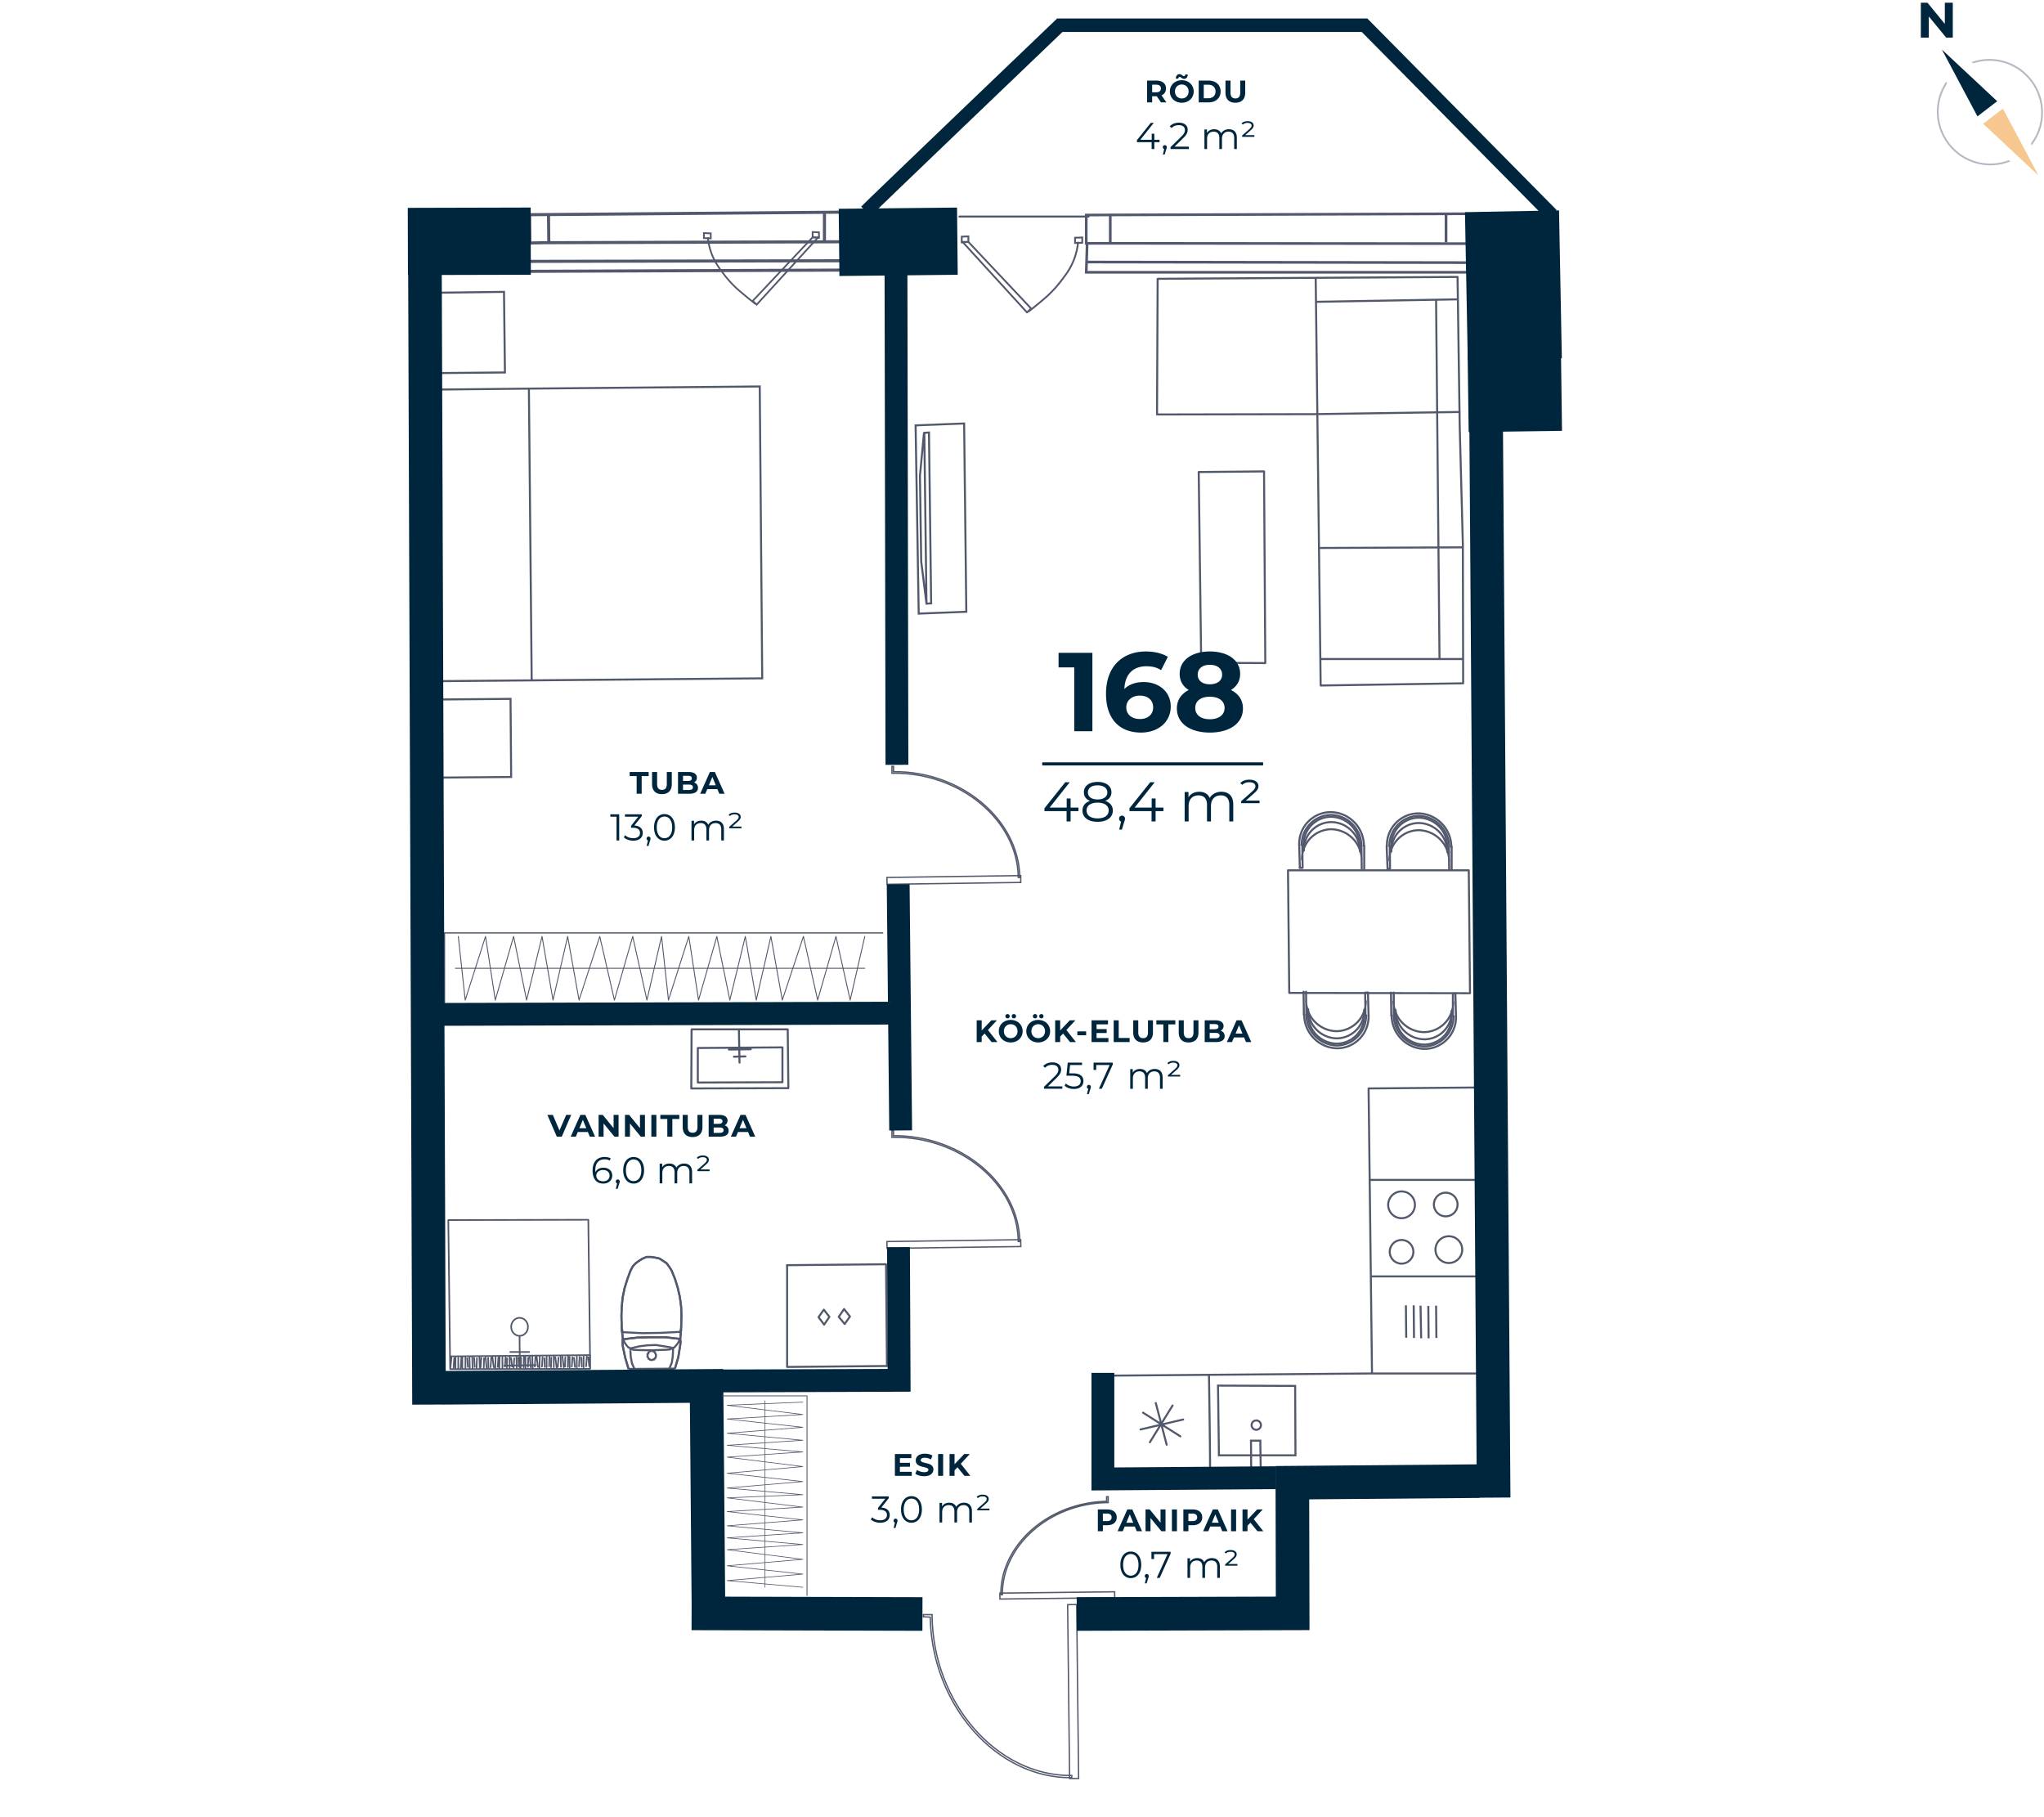 <svg xmlns="http://www.w3.org/2000/svg" width="657" height="584" fill="none" viewBox="0 0 657 584">
  <g clip-path="url(#clip0)">
    <path stroke="#53596C" stroke-miterlimit="10" stroke-width=".85" d="M349.15 69.1l120.49-.4h1.96v9.6l-117.15-.1h-5.3v-9.1z"/>
    <path stroke="#53596C" stroke-miterlimit="10" stroke-width=".86" d="M356.87 78.4v-9.5M464.8 77.9v-9.2M471.8 84.4l-122.27-.19"/>
    <path stroke="#53596C" stroke-miterlimit="10" stroke-width=".85" d="M349.44 78.2l-.29 9.3H471.8l-.19-9.2"/>
    <path stroke="#53596C" stroke-miterlimit="10" stroke-width=".99" d="M170.2 69l98.6-.8h1.6l.1 9.5-95.9.3-4.3.1-.1-9.1zM176.4 78.1l-.1-9.4M265 77.3v-9M270.6 83.8L170 84M270.5 77.7l.1 9.1-100.6.4"/>
    <path stroke="#53596C" stroke-miterlimit="10" stroke-width=".43" d="M346.068 515.668l-2.9.032.634 55.897 2.9-.033-.634-55.896z"/>
    <path stroke="#53596C" stroke-miterlimit="10" stroke-width=".43" d="M296.8 519.6v-.7h2.8v.4c.3 28.1 20.9 51.6 44.9 51.3v.7c-24.2.3-45-23.3-45.5-51.6l-2.2-.1zM358.281 511.569l-36.897.425.022 1.9 36.897-.425-.022-1.9z"/>
    <path stroke="#53596C" stroke-miterlimit="10" stroke-width=".43" d="M355.7 481h.5v1.9h-.2c-18.5.2-34 13.8-33.8 29.6h-.5c-.2-16 15.4-29.7 34-30V481zM328.086 398.408l-42.996.593.03 2.2 42.996-.593-.03-2.2z"/>
    <path stroke="#53596C" stroke-miterlimit="10" stroke-width=".43" d="M287.2 363.3h-.5v2.2h.3c21.6-.3 40.1 15.1 40.3 33.5h.5c-.3-18.6-18.8-34.2-40.6-34v-1.7zM328.083 281.4l-42.996.592.03 2.2 42.996-.593-.03-2.199z"/>
    <path stroke="#53596C" stroke-miterlimit="10" stroke-width=".43" d="M287.2 246.3h-.5v2.2h.3c21.6-.3 40.1 15.1 40.3 33.5h.5c-.3-18.6-18.8-34.2-40.6-34v-1.7z"/>
    <path stroke="#53596C" stroke-miterlimit="10" stroke-width=".65" d="M140.3 125.2l28.7-.3 75.2-.7.8 93.8-103.1.9M170.9 218.5l-.9-93.6M141.4 249.9l22.9-.2-.2-25.1-22.9.2M140.2 119.9l22.1-.2-.3-25.9-23.3.3"/>
    <path stroke="#53596C" stroke-linecap="round" stroke-linejoin="round" stroke-width=".65" d="M386.1 213l20.6.1M385.3 151.7l.8 61.3M406.3 151.5l-21 .2M406.7 213.1l-.4-61.6M469.2 137.4l1 37.3M470.3 219.6l-.1-44.9M468.5 89l.7 48.4M461.6 96.7l1.1 115.1M470.2 211.8h-45.6M424.7 220.3l45.6-.7M422.9 89.3l1.6 131M470.2 175.9l-46.2.2M468.6 96.2L423 97M469.2 132.4l-46.9.7M372.1 89.6l96.4-.6M372.1 89.6l-.2 43.6 50.4-.1"/>
    <path stroke="#53596C" stroke-miterlimit="10" stroke-width=".65" d="M297.8 194l-1.7-13.6-.4-27.5 1.3-13.8m.8 54.9l-.7-54.9 1.5-.1.7 54.9-1.5.1z"/>
    <path stroke="#53596C" stroke-miterlimit="10" stroke-width=".65" d="M294.3 136.7l15.6-.6.7 60.5-15.3.6-1-60.5z"/>
    <path stroke="#53596C" stroke-linecap="round" stroke-linejoin="round" stroke-width=".65" d="M414 279.7l.4 39.4 58.1.1-.4-39.5H414zM419.1 273.3a8.9 8.9 0 018.6-9.1h.3a9.3 9.3 0 019.1 9.3"/>
    <path stroke="#53596C" stroke-linecap="round" stroke-linejoin="round" stroke-width=".65" d="M419 271.6a8.897 8.897 0 018.6-9.1h.3a9.298 9.298 0 019.1 9.3"/>
    <path stroke="#53596C" stroke-linecap="round" stroke-linejoin="round" stroke-width=".65" d="M417.6 271.5a10.176 10.176 0 015.981-9.601 10.182 10.182 0 013.869-.899h.45a10.83 10.83 0 0110.5 10.8"/>
    <path stroke="#53596C" stroke-linecap="round" stroke-linejoin="round" stroke-width=".65" d="M418.4 271.6a9.54 9.54 0 019.2-9.7h.3a10.005 10.005 0 019.7 9.9M417.6 271.5l.2 7.4M438.5 271.8v7.4"/>
    <path stroke="#53596C" stroke-linecap="round" stroke-linejoin="round" stroke-width=".65" d="M418.5 276.2a9.545 9.545 0 019.2-9.7h.3a9.999 9.999 0 019.7 9.9M437.2 271.9v1.8M437.2 273.7l.4-.2M437.6 271.8l.1 7.4M419.1 273.3l-.5.2M419 271.6l.1 1.7M418.6 271.7l.1 7.2M418.7 278.9h-.9M447.2 273.6a8.9 8.9 0 018.6-9.1h.3a9.297 9.297 0 019.1 9.3"/>
    <path stroke="#53596C" stroke-linecap="round" stroke-linejoin="round" stroke-width=".65" d="M447.2 271.9a8.9 8.9 0 018.6-9.1h.3a9.297 9.297 0 019.1 9.3"/>
    <path stroke="#53596C" stroke-linecap="round" stroke-linejoin="round" stroke-width=".65" d="M445.8 271.9a10.168 10.168 0 012.75-7.29 10.191 10.191 0 017.1-3.21h.35a10.827 10.827 0 0110.5 10.8"/>
    <path stroke="#53596C" stroke-linecap="round" stroke-linejoin="round" stroke-width=".65" d="M446.6 271.9a9.54 9.54 0 019.2-9.7h.3a10.003 10.003 0 019.7 9.9M445.7 271.9l.3 7.3M466.6 272.1v7.4"/>
    <path stroke="#53596C" stroke-linecap="round" stroke-linejoin="round" stroke-width=".65" d="M446.6 276.5a9.54 9.54 0 019.2-9.7h.3a9.999 9.999 0 019.7 9.9M465.3 272.2v1.8M465.3 274l.5-.2M465.7 272.1l.1 7.4M447.2 273.6l-.4.2M447.2 271.9v1.7M446.7 272l.1 7.2M446.8 279.2h-.8M466.6 324.9a8.782 8.782 0 01-8.43 9.1h-.47a9.301 9.301 0 01-9.1-9.3"/>
    <path stroke="#53596C" stroke-linecap="round" stroke-linejoin="round" stroke-width=".65" d="M466.6 326.6a8.897 8.897 0 01-8.6 9.1h-.3a9.301 9.301 0 01-9.1-9.3"/>
    <path stroke="#53596C" stroke-linecap="round" stroke-linejoin="round" stroke-width=".65" d="M468 326.6a10.176 10.176 0 01-5.981 9.601 10.182 10.182 0 01-3.869.899h-.35a10.827 10.827 0 01-10.5-10.8"/>
    <path stroke="#53596C" stroke-linecap="round" stroke-linejoin="round" stroke-width=".65" d="M467.2 326.6a9.54 9.54 0 01-9.2 9.7h-.3a9.997 9.997 0 01-9.7-9.9M468 326.6l-.2-7.3M447.2 326.4l-.1-7.4"/>
    <path stroke="#53596C" stroke-linecap="round" stroke-linejoin="round" stroke-width=".65" d="M467.1 322a9.54 9.54 0 01-9.2 9.7h-.3a9.996 9.996 0 01-9.7-9.9M448.5 326.3v-1.8M448.5 324.5l-.5.2M448 326.4V319M466.6 324.9l.4-.2M466.6 326.6v-1.7M467 326.5v-7.2M467 319.3h.8M438.5 324.6a8.9 8.9 0 01-8.6 9.1h-.3a9.299 9.299 0 01-9.1-9.3"/>
    <path stroke="#53596C" stroke-linecap="round" stroke-linejoin="round" stroke-width=".65" d="M438.5 326.3a8.9 8.9 0 01-8.6 9.1h-.3a9.297 9.297 0 01-9.1-9.3"/>
    <path stroke="#53596C" stroke-linecap="round" stroke-linejoin="round" stroke-width=".65" d="M439.9 326.4a10.176 10.176 0 01-5.981 9.601 10.182 10.182 0 01-3.869.899h-.35a10.83 10.83 0 01-10.5-10.8"/>
    <path stroke="#53596C" stroke-linecap="round" stroke-linejoin="round" stroke-width=".65" d="M439.1 326.3a9.54 9.54 0 01-9.2 9.7h-.3a9.996 9.996 0 01-9.7-9.9M439.9 326.4l-.2-7.4M419.1 326.1l-.1-7.4"/>
    <path stroke="#53596C" stroke-linecap="round" stroke-linejoin="round" stroke-width=".65" d="M439 321.7a9.54 9.54 0 01-9.2 9.7h-.3a9.994 9.994 0 01-6.843-2.997 9.994 9.994 0 01-2.857-6.903M420.4 326l-.1-1.8M420.3 324.2l-.4.2M419.9 326.1l-.1-7.4M438.5 324.6l.4-.2M438.5 326.3v-1.7M438.9 326.2l-.1-7.2M438.8 319h.9M474.2 349.5l-34.3.3 1.1 91.6-84.5.7M388.9 473.6c.2-.2-.3-31.5-.3-31.5M441.3 441.4h34.3M440.8 410.2h34.6M440.4 379.2h33.8"/>
    <path stroke="#53596C" stroke-miterlimit="10" stroke-width=".65" d="M452 429.9l-.1-10.4M454.5 430l-.1-10.5M456.8 430.1l-.2-10.5M459.2 430.1l-.1-10.4M461.7 430l-.1-10.4M465.7 405.9a4.3 4.3 0 100-8.6 4.3 4.3 0 000 8.6zM450.5 391.5a4.3 4.3 0 100-8.6 4.3 4.3 0 000 8.6zM464.7 390.9a3.8 3.8 0 100-7.6 3.8 3.8 0 000 7.6zM450.5 406.1a3.8 3.8 0 100-7.6 3.8 3.8 0 000 7.6zM391.8 467.7h24.6l-.1-22.3-24.8-.1.3 22.4z"/>
    <path stroke="#53596C" stroke-miterlimit="10" stroke-width=".65" d="M403.8 459.5a1.5 1.5 0 10-.001-3.001 1.5 1.5 0 00.001 3.001zM402.1 463l.1 13.6h3.1l-.2-13.6h-3z"/>
    <path stroke="#53596C" stroke-linecap="round" stroke-linejoin="round" stroke-width=".65" d="M375 464.3l-3.5-13.4M366.6 459.4l13.7-3.2M369.6 463.5l7.3-11.8M367.4 454l12 7.6"/>
    <path stroke="#53596C" stroke-miterlimit="10" stroke-width=".65" d="M218.63 432.35l-.6 3.8-1.09 3.7M202.03 439.95l-1.09-3.7-.81-3.9M200.13 432.35v-1.5M200.13 430.85v-.1h.11v-.2l.2-.2h.3M200.74 430.35l4.29-.5 4.31-.1h4.5l4.29.5M218.13 430.25H218.34l.19.1.1.2v.2h.11M218.74 430.75v.8l-.11.8M203.94 439.95l-.81-1.8-.39-2.1-.11-2"/>
    <path stroke="#53596C" stroke-miterlimit="10" stroke-width=".65" d="M202.63 434.05V433.75l.11-.2.1-.2h.1l.19-.1M203.03 433.25l2.6-.6 2.5-.3 2.71-.1 2.5.4 2.5.4M215.84 433.05l.19.2h.1l.11.2.1.1v.4M216.34 433.95l-.1 2-.3 2-.81 1.9"/>
    <path stroke="#53596C" stroke-miterlimit="10" stroke-width=".65" d="M218.53 430.25l-.29.8-.4.7-.5.6-.5.6-.71.3-.69.4-.7.1M214.74 433.75l-5.3.2-5.2-.1M204.24 433.85l-.8-.1-.7-.4-.71-.3-.5-.5-.5-.7-.4-.6-.19-.9M200.24 430.75l-.4-3.9-.1-3.9M199.74 422.95l.1-2.9.29-3 .61-3 .89-2.9 1-2.7M202.63 408.45l.71-1.4.9-1 1.1-.8 1.1-.7 1.4-.6h1.4l1.29.2 1.41.3 1.09.7 1.21.8.89 1.2.71 1.1M215.84 408.25l1.1 2.7.9 2.9.69 3 .41 3.1.09 2.8M219.03 422.75l-.09 3.9-.31 3.9"/>
    <path stroke="#53596C" stroke-miterlimit="10" stroke-width=".65" d="M218.94 427.35v.2h-.1v.1l-.1.2-.11.2h-.39M218.24 428.05l-5.8.3-6 .1-5.81-.3M200.63 428.15h-.39l-.11-.1-.1-.2v-.2h-.19v-.1"/>
    <path stroke="#53596C" stroke-miterlimit="10" stroke-width=".65" d="M200.24 430.75l-.4-3.9-.1-3.9M199.74 422.95l.1-2.9.29-3 .61-3 .89-2.9 1-2.7M202.63 408.45l.71-1.4.9-1 1.1-.8 1.1-.7 1.4-.6h1.4l1.29.2 1.41.3 1.09.7 1.21.8.89 1.2.71 1.1M215.84 408.25l1.1 2.7.9 2.9.69 3 .41 3.1.09 2.8M219.03 422.75l-.09 3.9-.31 3.9M218.63 432.35l-.6 3.8-1.09 3.7M202.03 439.95l-1.09-3.7-.81-3.9M200.13 432.35v-1.5"/>
    <path stroke="#53596C" stroke-miterlimit="10" stroke-width=".65" d="M200.13 430.85v-.1h.11v-.2l.2-.2h.3M200.74 430.35l4.29-.5 4.31-.1h4.5l4.29.5M218.13 430.25H218.34l.19.1.1.2v.2h.11M218.74 430.75v.8l-.11.8M210.84 435.55v.3l-.1.3v.2l-.3.2-.1.3h-.31l-.19.2h-.81l-.19-.2-.31-.1-.09-.2-.1-.3-.21-.2v-.9l.21-.1.1-.4.09-.1.31-.2.19-.2h.81l.19.2h.31l.1.3.19.2v.1l.21.4v.2zM216.94 439.85l-14.9.1"/>
    <path stroke="#53596C" stroke-linecap="round" stroke-linejoin="round" stroke-width=".52" d="M144.7 440l45-.1M144.1 392.1l45-.1M144.1 392.1l.6 47.9M189.7 439.9l-.6-47.9M167.5 436.3l-.1 3.1M168.4 436l-.1 3.4M168.9 436.2v3.5M169.8 436.3l-.1 3M170.3 436.1l.3 3.3M171.1 436.1l.1 3.5M172.1 436.2l-.2 3M172.5 436l.4 3.3M173.5 436.1l-.1 3.5M174.4 436.2l-.2 3M175 436.5l.1 2.8M175.7 436.1v3.3M176.6 436.1l-.1 3M177.2 436.3l-.1 3.1M178 436v3.4M178.5 436.2l.4 3.3M179.5 436.3l-.2 3M180.2 436l.1 3.3M180.8 436.1l.4 3.3M181.7 436.2l-.1 3M182.6 435.8l-.1 3.5M183.1 436.1v3.4M184 436.2l-.2 3M184.5 436.4l.3 2.9M185.4 436v3.4M186.3 436.1l-.2 3M166.6 436.3l.2 2.9M166 436.1l.1 3.4M165.3 436.5l-.2 3M164.3 436.4l.3 2.8M163.8 436.1v3.5M163 436.5l-.1 3M162.5 436.2l-.2 3M161.5 436.2v3.4M160.6 436.1l-.1 3.5M160.2 436.3l-.2 3M159.3 436.2l-.1 3.5M158.3 436.2l.4 3.2M157.9 436.3l-.2 3.1M156.9 436.4l.1 3.3M156.1 436.3l.3 3.2M155.6 436.5l-.1 3M154.7 436.4l-.2 3M154.1 436.1l.1 3.5M153.3 436.5l-.1 3M152.4 436.4l.2 2.9M151.8 436.2l.1 3.5M150.9 436.1l.1 3.5M150.2 436.5l.2 2.8M149.6 436.3v3.4M148.6 436.2v3.4M148.3 436.3l-.2 3.2M186.9 436.3l.1 2.9M187.6 436v3.4M188.6 436l-.2 3.1M189.1 436.2l.3 2.9M147.3 436.4v3.3M146.4 436.3v3.4M146 436.5l-.2 3M145.1 436.4l-.3 3M144.9 435.9l-.2 4.1M189.7 435.5l-44.8.4M189.7 439.9v-4.4M144.7 440l45-.1M167.1 440l-.1-10.7M164 434.5h6.1M162.1 438.9l10.1-.2M167.034 429.317c1.491-.014 2.687-1.324 2.672-2.926-.015-1.601-1.237-2.888-2.728-2.874-1.491.015-2.687 1.325-2.672 2.926.016 1.602 1.237 2.888 2.728 2.874z"/>
    <path stroke="#53596C" stroke-linecap="round" stroke-linejoin="round" stroke-width=".65" d="M237.5 330.9l.2 10.6M234.3 337.3l7-.1M235.9 339.6l3.7-.1M224.3 336.8l27.2-.2M224.3 347.7v-10.8M251.5 347.8l-27.2.1M251.5 336.6v11.2M253.4 349.7l-.2-18.9M222.2 349.8l31.2-.1M222.3 330.8l-.1 19M253 330.8h-30.7M253 406.6l31.8-.3.3 32.7M266.6 423.2l-1.8-2.3-1.7 2.4 1.8 2.4 1.7-2.5z"/>
    <path stroke="#53596C" stroke-linecap="round" stroke-linejoin="round" stroke-width=".65" d="M273.2 423.1l-1.9-2.4-1.7 2.5 1.9 2.3 1.7-2.4z"/>
    <path stroke="#53596C" stroke-linecap="round" stroke-linejoin="round" stroke-width=".65" d="M285.1 439l-32.1.3v-32.7"/>
    <path stroke="#53596C" stroke-miterlimit="10" stroke-width=".58" d="M330.1 100.4l-20.71-22.66h1.87l20.18 21.42-1.34 1.24z"/>
    <path stroke="#53596C" stroke-miterlimit="10" stroke-width=".58" d="M330.46 100.22c2-1.51 3.57-2.84 5.24-4.26A36.443 36.443 0 00342 89a20.998 20.998 0 004.53-11.29M309.13 76.06v1.86l2.13-.18v-1.78l-2.13.1z"/>
    <path stroke="#53596C" stroke-miterlimit="10" stroke-width=".58" d="M345.56 76.4v1.69l2.31-.08v-1.69l-2.31.08z"/>
    <path stroke="#53596C" stroke-linecap="round" stroke-linejoin="round" stroke-width=".4" d="M283.72 299.83H142.88v22.77"/>
    <path stroke="#53596C" stroke-linecap="round" stroke-linejoin="round" stroke-width=".3" d="M277.97 300.95l-4.7 20.46-4.57-20.46-5.88 20.46-4.58-20.46-6.79 20.46-3.66-20.46-4.7 20.46-3.53-20.46-4.97 20.46-4.18-20.46-5.88 20.46-3.13-20.46-6.54 20.46-2.22-20.46M212.64 300.95l-4.7 20.46-4.57-20.46-5.88 20.46-4.71-20.46-6.66 20.46-3.66-20.46-4.71 20.46-3.52-20.46-4.97 20.46-4.18-20.46-5.88 20.46-3.14-20.46-6.53 20.46-2.22-20.46M277.97 311.18H146.39"/>
    <path stroke="#00263E" stroke-miterlimit="10" stroke-width="25.92" d="M501.9 125.5l-30 .4"/>
    <path stroke="#00263E" stroke-miterlimit="10" stroke-width="30.24" d="M486.9 115.4l-.9-47.5"/>
    <path stroke="#00263E" stroke-miterlimit="10" stroke-width="21.6" d="M307.73 77.51l-38.03.39M170.6 77.5l-39.5.1"/>
    <path stroke="#00263E" stroke-miterlimit="10" stroke-width="10.8" d="M222.3 518.5l74.2.2M136.6 88.2l1.3 363.2M142.1 446l85-.6.6 69.1M477.7 137.9l2.4 343.4M475.6 476l-60.2.5.1 42-69.4.2"/>
    <path stroke="#00263E" stroke-miterlimit="10" stroke-width="7.34" d="M288 87.9l.3 157.9M288.7 284.2l.8 79.1M286.6 325.6l-145.4.4M232.3 443.8l56.7-.2-.2-42.8M410.1 474.9l-55.6.4v-34.1"/>
    <path stroke="#00263E" stroke-miterlimit="10" stroke-width="4.32" d="M278.36 67.9c2-2.1 62.3-59.8 62.3-59.8h97.94L498.8 69"/>
    <path stroke="#53596C" stroke-miterlimit="10" stroke-width=".55" d="M241.94 96.71l19.26-20.44h1.78L243.22 97.9l-1.28-1.19z"/>
    <path stroke="#53596C" stroke-miterlimit="10" stroke-width=".55" d="M227.52 76.27A20.114 20.114 0 00231.85 87a34.243 34.243 0 006 6.62c1.61 1.36 3.14 2.63 5 4.07M261.2 74.57v1.7l2.04.17v-1.78l-2.04-.09z"/>
    <path stroke="#53596C" stroke-miterlimit="10" stroke-width=".55" d="M226.25 74.91v1.61l2.21.09V75l-2.21-.09z"/>
    <path stroke="#53596C" stroke-linecap="round" stroke-linejoin="round" stroke-width=".29" d="M259.4 512.73V448.6h-27.1"/>
    <path stroke="#53596C" stroke-linecap="round" stroke-linejoin="round" stroke-width=".22" d="M258.06 510.11l-24.35-2.14 24.35-2.08-24.35-2.68 24.35-2.08-24.35-3.09 24.35-1.67-24.35-2.14 24.35-1.61-24.35-2.26 24.35-1.9-24.35-2.68 24.35-1.43-24.35-2.97 24.35-1.02M258.06 480.36l-24.35-2.14 24.35-2.08-24.35-2.68 24.35-2.14-24.35-3.03 24.35-1.67-24.35-2.14 24.35-1.61-24.35-2.26 24.35-1.91-24.35-2.67 24.35-1.43-24.35-2.98 24.35-1.01M245.89 510.11V450.2"/>
    <path stroke="#53596C" stroke-linecap="round" stroke-linejoin="round" stroke-width=".65" d="M308.4 69.6h41.51"/>
    <g>
      <path fill="#00263E" d="M340.252 209.8v4.68h5.04V235h5.832v-25.2h-10.872zm27.382 9.396c-2.628 0-4.752.756-6.228 2.232.18-4.824 2.88-7.308 7.092-7.308 1.692 0 3.312.324 4.716 1.26l2.16-4.284c-1.764-1.116-4.356-1.728-7.02-1.728-7.596 0-12.852 4.86-12.852 13.572 0 8.136 4.32 12.492 11.268 12.492 5.328 0 9.54-3.24 9.54-8.388 0-4.752-3.816-7.848-8.676-7.848zm-1.188 11.88c-2.808 0-4.428-1.584-4.428-3.744 0-2.196 1.8-3.78 4.356-3.78 2.592 0 4.284 1.476 4.284 3.78s-1.728 3.744-4.212 3.744zm29.222-9.324c1.872-1.152 2.952-2.916 2.952-5.184 0-4.428-3.96-7.2-9.756-7.2-5.724 0-9.684 2.772-9.684 7.2 0 2.268 1.044 4.032 2.916 5.184-2.412 1.224-3.816 3.24-3.816 5.94 0 4.752 4.212 7.74 10.584 7.74 6.408 0 10.656-2.988 10.656-7.74 0-2.7-1.404-4.716-3.852-5.94zm-6.804-8.1c2.376 0 3.96 1.188 3.96 3.168 0 1.908-1.548 3.096-3.96 3.096-2.376 0-3.888-1.188-3.888-3.096 0-1.98 1.548-3.168 3.888-3.168zm0 17.496c-2.88 0-4.68-1.404-4.68-3.636s1.8-3.6 4.68-3.6c2.916 0 4.752 1.368 4.752 3.6s-1.836 3.636-4.752 3.636zM335 245h71v1h-71zM346.646 259.536h-2.52v-2.916h-1.26v2.916h-5.472l6.444-8.136h-1.44l-6.678 8.352v.936h7.11V264h1.296v-3.312h2.52v-1.152zm8.584-2.142c1.296-.504 2.016-1.458 2.016-2.772 0-2.052-1.782-3.33-4.446-3.33-2.664 0-4.41 1.278-4.41 3.33 0 1.314.702 2.268 1.98 2.772-1.566.522-2.43 1.584-2.43 3.096 0 2.232 1.836 3.618 4.86 3.618 3.006 0 4.896-1.386 4.896-3.618 0-1.494-.882-2.574-2.466-3.096zm-5.544-2.736c0-1.404 1.206-2.268 3.114-2.268 1.89 0 3.132.864 3.132 2.286 0 1.368-1.17 2.25-3.132 2.25-1.962 0-3.114-.882-3.114-2.268zm3.114 8.352c-2.232 0-3.546-.972-3.546-2.538 0-1.548 1.314-2.52 3.546-2.52 2.232 0 3.564.972 3.564 2.52 0 1.566-1.332 2.538-3.564 2.538zm7.856-.882c-.54 0-.954.414-.954.972 0 .468.27.81.648.918l-.612 2.61h.864l.756-2.484c.18-.504.252-.738.252-1.044 0-.54-.396-.972-.954-.972zm13.306-2.592h-2.52v-2.916h-1.26v2.916h-5.472l6.444-8.136h-1.44l-6.678 8.352v.936h7.11V264h1.296v-3.312h2.52v-1.152zM392.59 254.46c-1.71 0-3.06.774-3.744 1.998-.576-1.332-1.8-1.998-3.366-1.998-1.584 0-2.808.666-3.474 1.8v-1.728h-1.224V264h1.278v-4.968c0-2.16 1.242-3.42 3.168-3.42 1.728 0 2.736 1.026 2.736 3.024V264h1.278v-4.968c0-2.16 1.224-3.42 3.168-3.42 1.71 0 2.718 1.026 2.718 3.024V264h1.278v-5.49c0-2.718-1.512-4.05-3.816-4.05zm7.84 2.844l2.664-2.358c1.134-1.008 1.404-1.584 1.404-2.322 0-1.152-.972-2.052-2.916-2.052-1.314 0-2.304.396-2.916 1.134l.666.522c.486-.54 1.26-.828 2.196-.828 1.404 0 1.998.576 1.998 1.278 0 .522-.234.954-1.152 1.782l-3.42 3.024v.63h5.904v-.81h-4.428zM289.255 473v-1.62h3.25v-1.26h-3.25v-1.52h3.68v-1.3h-5.29v7h5.42V473h-3.81zm7.799 1.42c2 0 2.97-1 2.97-2.17 0-2.57-4.07-1.68-4.07-2.97 0-.44.37-.8 1.33-.8.62 0 1.29.18 1.94.55l.5-1.23c-.65-.41-1.55-.62-2.43-.62-1.99 0-2.95.99-2.95 2.18 0 2.6 4.07 1.7 4.07 3.01 0 .43-.39.75-1.35.75-.84 0-1.72-.3-2.31-.73l-.55 1.22c.62.48 1.74.81 2.85.81zm4.477-.12h1.62v-7h-1.62v7zm8.471 0h1.89l-3.07-3.88 2.9-3.12h-1.8l-3.1 3.27v-3.27h-1.61v7h1.61v-1.77l.94-.98 2.24 2.75zM283.28 484.5l2.376-2.988v-.612h-5.4v.768h4.296l-2.328 2.916v.636h.6c1.56 0 2.268.66 2.268 1.668 0 1.044-.768 1.692-2.16 1.692-1.092 0-2.064-.408-2.604-.972l-.42.684c.648.66 1.812 1.08 3.024 1.08 2.028 0 3.048-1.08 3.048-2.484 0-1.344-.9-2.292-2.7-2.388zm4.577 3.552a.628.628 0 00-.636.648c0 .312.18.54.432.612l-.408 1.74h.576l.504-1.656c.12-.336.168-.492.168-.696a.628.628 0 00-.636-.648zm5.102 1.32c1.944 0 3.36-1.596 3.36-4.272s-1.416-4.272-3.36-4.272-3.348 1.596-3.348 4.272 1.404 4.272 3.348 4.272zm0-.792c-1.464 0-2.472-1.236-2.472-3.48 0-2.244 1.008-3.48 2.472-3.48s2.472 1.236 2.472 3.48c0 2.244-1.008 3.48-2.472 3.48zM309.86 482.94c-1.14 0-2.04.516-2.496 1.332-.384-.888-1.2-1.332-2.244-1.332-1.056 0-1.872.444-2.316 1.2v-1.152h-.816v6.312h.852v-3.312c0-1.44.828-2.28 2.112-2.28 1.152 0 1.824.684 1.824 2.016v3.576h.852v-3.312c0-1.44.816-2.28 2.112-2.28 1.14 0 1.812.684 1.812 2.016v3.576h.852v-3.66c0-1.812-1.008-2.7-2.544-2.7zm5.226 1.896l1.776-1.572c.756-.672.936-1.056.936-1.548 0-.768-.648-1.368-1.944-1.368-.876 0-1.536.264-1.944.756l.444.348c.324-.36.84-.552 1.464-.552.936 0 1.332.384 1.332.852 0 .348-.156.636-.768 1.188l-2.28 2.016v.42h3.936v-.54h-2.952z"/>
      <g>
        <path fill="#00263E" d="M318.725 334.9h1.89l-3.07-3.88 2.9-3.12h-1.8l-3.1 3.27v-3.27h-1.61v7h1.61v-1.77l.94-.98 2.24 2.75zm5.138-7.62c.39 0 .69-.28.69-.69 0-.41-.3-.69-.69-.69-.39 0-.7.28-.7.69 0 .41.31.69.7.69zm2.02 0c.39 0 .7-.28.7-.69 0-.41-.31-.69-.7-.69-.39 0-.69.28-.69.69 0 .41.3.69.69.69zm-1.01 7.74c2.2 0 3.83-1.53 3.83-3.62s-1.63-3.62-3.83-3.62c-2.21 0-3.83 1.54-3.83 3.62s1.62 3.62 3.83 3.62zm0-1.38c-1.25 0-2.19-.91-2.19-2.24s.94-2.24 2.19-2.24 2.19.91 2.19 2.24-.94 2.24-2.19 2.24zm7.828-6.36c.39 0 .69-.28.69-.69 0-.41-.3-.69-.69-.69-.39 0-.7.28-.7.69 0 .41.31.69.7.69zm2.02 0c.39 0 .7-.28.7-.69 0-.41-.31-.69-.7-.69-.39 0-.69.28-.69.69 0 .41.3.69.69.69zm-1.01 7.74c2.2 0 3.83-1.53 3.83-3.62s-1.63-3.62-3.83-3.62c-2.21 0-3.83 1.54-3.83 3.62s1.62 3.62 3.83 3.62zm0-1.38c-1.25 0-2.19-.91-2.19-2.24s.94-2.24 2.19-2.24 2.19.91 2.19 2.24-.94 2.24-2.19 2.24zm10.237 1.26h1.89l-3.07-3.88 2.9-3.12h-1.8l-3.1 3.27v-3.27h-1.61v7h1.61v-1.77l.94-.98 2.24 2.75zm2.341-2.19h2.83v-1.25h-2.83v1.25zm6.178.89v-1.62h3.25v-1.26h-3.25v-1.52h3.68v-1.3h-5.29v7h5.42v-1.3h-3.81zm5.499 1.3h5.13v-1.32h-3.51v-5.68h-1.62v7zm9.457.12c1.99 0 3.17-1.14 3.17-3.2v-3.92h-1.6v3.86c0 1.33-.57 1.88-1.56 1.88-.98 0-1.56-.55-1.56-1.88v-3.86h-1.62v3.92c0 2.06 1.18 3.2 3.17 3.2zm6.503-.12h1.62v-5.68h2.24v-1.32h-6.1v1.32h2.24v5.68zm8.125.12c1.99 0 3.17-1.14 3.17-3.2v-3.92h-1.6v3.86c0 1.33-.57 1.88-1.56 1.88-.98 0-1.56-.55-1.56-1.88v-3.86h-1.62v3.92c0 2.06 1.18 3.2 3.17 3.2zm10.311-3.76c.57-.3.93-.84.93-1.54 0-1.09-.9-1.82-2.65-1.82h-3.42v7h3.62c1.84 0 2.8-.7 2.8-1.91 0-.88-.5-1.48-1.28-1.73zm-1.92-2.14c.79 0 1.22.27 1.22.82 0 .55-.43.83-1.22.83h-1.61v-1.65h1.61zm.28 4.56h-1.89v-1.73h1.89c.84 0 1.29.28 1.29.87 0 .6-.45.86-1.29.86zm9.776 1.22h1.7l-3.13-7h-1.6l-3.12 7h1.66l.62-1.5h3.25l.62 1.5zm-3.35-2.73l1.11-2.68 1.11 2.68h-2.22zM336.84 349.132l2.856-2.808c1.128-1.104 1.38-1.824 1.38-2.628 0-1.404-1.08-2.268-2.784-2.268-1.284 0-2.328.432-2.976 1.2l.612.528c.552-.636 1.308-.936 2.292-.936 1.284 0 1.968.6 1.968 1.572 0 .576-.18 1.14-1.128 2.076l-3.492 3.42v.612h5.892v-.768h-4.62zm7.912-4.188h-1.08l.288-2.676h3.84v-.768h-4.596l-.432 4.212h1.788c2.136 0 2.808.672 2.808 1.752 0 1.02-.756 1.716-2.184 1.716-1.08 0-2.04-.408-2.58-.972l-.42.684c.648.66 1.8 1.08 3.012 1.08 2.052 0 3.048-1.116 3.048-2.544 0-1.488-.96-2.484-3.492-2.484zm5.249 3.708a.628.628 0 00-.636.648c0 .312.18.54.432.612l-.408 1.74h.576l.504-1.656c.12-.336.168-.492.168-.696a.628.628 0 00-.636-.648zm1.502-7.152v2.34h.852v-1.572h4.32l-3.456 7.632h.936l3.516-7.788v-.612h-6.168zM371.16 343.54c-1.14 0-2.04.516-2.496 1.332-.384-.888-1.2-1.332-2.244-1.332-1.056 0-1.872.444-2.316 1.2v-1.152h-.816v6.312h.852v-3.312c0-1.44.828-2.28 2.112-2.28 1.152 0 1.824.684 1.824 2.016v3.576h.852v-3.312c0-1.44.816-2.28 2.112-2.28 1.14 0 1.812.684 1.812 2.016v3.576h.852v-3.66c0-1.812-1.008-2.7-2.544-2.7zm5.226 1.896l1.776-1.572c.756-.672.936-1.056.936-1.548 0-.768-.648-1.368-1.944-1.368-.876 0-1.536.264-1.944.756l.444.348c.324-.36.84-.552 1.464-.552.936 0 1.332.384 1.332.852 0 .348-.156.636-.768 1.188l-2.28 2.016v.42h3.936v-.54h-2.952z"/>
      </g>
      <g>
        <path fill="#00263E" d="M204.636 255.1h1.62v-5.68h2.24v-1.32h-6.1v1.32h2.24v5.68zm8.125.12c1.99 0 3.17-1.14 3.17-3.2v-3.92h-1.6v3.86c0 1.33-.57 1.88-1.56 1.88-.98 0-1.56-.55-1.56-1.88v-3.86h-1.62v3.92c0 2.06 1.18 3.2 3.17 3.2zm10.31-3.76c.57-.3.93-.84.93-1.54 0-1.09-.9-1.82-2.65-1.82h-3.42v7h3.62c1.84 0 2.8-.7 2.8-1.91 0-.88-.5-1.48-1.28-1.73zm-1.92-2.14c.79 0 1.22.27 1.22.82 0 .55-.43.83-1.22.83h-1.61v-1.65h1.61zm.28 4.56h-1.89v-1.73h1.89c.84 0 1.29.28 1.29.87 0 .6-.45.86-1.29.86zm9.777 1.22h1.7l-3.13-7h-1.6l-3.12 7h1.66l.62-1.5h3.25l.62 1.5zm-3.35-2.73l1.11-2.68 1.11 2.68h-2.22zM196.188 261.7v.768h1.98v7.632h.864v-8.4h-2.844zm7.708 3.6l2.376-2.988v-.612h-5.4v.768h4.296l-2.328 2.916v.636h.6c1.56 0 2.268.66 2.268 1.668 0 1.044-.768 1.692-2.16 1.692-1.092 0-2.064-.408-2.604-.972l-.42.684c.648.66 1.812 1.08 3.024 1.08 2.028 0 3.048-1.08 3.048-2.484 0-1.344-.9-2.292-2.7-2.388zm4.577 3.552a.628.628 0 00-.636.648c0 .312.18.54.432.612l-.408 1.74h.576l.504-1.656c.12-.336.168-.492.168-.696a.628.628 0 00-.636-.648zm5.103 1.32c1.944 0 3.36-1.596 3.36-4.272s-1.416-4.272-3.36-4.272-3.348 1.596-3.348 4.272 1.404 4.272 3.348 4.272zm0-.792c-1.464 0-2.472-1.236-2.472-3.48 0-2.244 1.008-3.48 2.472-3.48s2.472 1.236 2.472 3.48c0 2.244-1.008 3.48-2.472 3.48zM230.14 263.74c-1.14 0-2.04.516-2.496 1.332-.384-.888-1.2-1.332-2.244-1.332-1.056 0-1.872.444-2.316 1.2v-1.152h-.816v6.312h.852v-3.312c0-1.44.828-2.28 2.112-2.28 1.152 0 1.824.684 1.824 2.016v3.576h.852v-3.312c0-1.44.816-2.28 2.112-2.28 1.14 0 1.812.684 1.812 2.016v3.576h.852v-3.66c0-1.812-1.008-2.7-2.544-2.7zm5.227 1.896l1.776-1.572c.756-.672.936-1.056.936-1.548 0-.768-.648-1.368-1.944-1.368-.876 0-1.536.264-1.944.756l.444.348c.324-.36.84-.552 1.464-.552.936 0 1.332.384 1.332.852 0 .348-.156.636-.768 1.188l-2.28 2.016v.42h3.936v-.54h-2.952z"/>
      </g>
      <g>
        <path fill="#00263E" d="M374.913 32.897l-1.57-2.25c.91-.39 1.44-1.16 1.44-2.21 0-1.57-1.17-2.54-3.04-2.54h-3.03v7h1.62v-1.95h1.49l1.35 1.95h1.74zm-1.77-4.46c0 .76-.5 1.22-1.49 1.22h-1.32v-2.44h1.32c.99 0 1.49.45 1.49 1.22zm7.464-3.08c.7 0 1.15-.57 1.17-1.43h-.79c-.02.33-.21.54-.48.54-.36 0-.71-.64-1.4-.64-.7 0-1.15.57-1.17 1.46h.79c.02-.36.21-.56.48-.56.36 0 .71.63 1.4.63zm-.75 7.66c2.2 0 3.83-1.53 3.83-3.62s-1.63-3.62-3.83-3.62c-2.21 0-3.83 1.54-3.83 3.62s1.62 3.62 3.83 3.62zm0-1.38c-1.25 0-2.19-.91-2.19-2.24s.94-2.24 2.19-2.24 2.19.91 2.19 2.24-.94 2.24-2.19 2.24zm5.447 1.26h3.18c2.29 0 3.86-1.38 3.86-3.5s-1.57-3.5-3.86-3.5h-3.18v7zm1.62-1.33v-4.34h1.48c1.39 0 2.3.83 2.3 2.17 0 1.34-.91 2.17-2.3 2.17h-1.48zm10.152 1.45c1.99 0 3.17-1.14 3.17-3.2v-3.92h-1.6v3.86c0 1.33-.57 1.88-1.56 1.88-.98 0-1.56-.55-1.56-1.88v-3.86h-1.62v3.92c0 2.06 1.18 3.2 3.17 3.2zM372.714 44.921h-1.68v-1.944h-.84v1.944h-3.648l4.296-5.424h-.96l-4.452 5.568v.624h4.74v2.208h.864V45.69h1.68v-.768zm1.688 1.728a.628.628 0 00-.636.648c0 .312.18.54.432.612l-.408 1.74h.576l.504-1.656c.12-.336.168-.492.168-.696a.628.628 0 00-.636-.648zm3.116.48l2.856-2.808c1.128-1.104 1.38-1.824 1.38-2.628 0-1.404-1.08-2.268-2.784-2.268-1.284 0-2.328.432-2.976 1.2l.612.528c.552-.636 1.308-.936 2.292-.936 1.284 0 1.968.6 1.968 1.572 0 .576-.18 1.14-1.128 2.076l-3.492 3.42v.612h5.892v-.768h-4.62zM395.01 41.537c-1.14 0-2.04.516-2.496 1.332-.384-.888-1.2-1.332-2.244-1.332-1.056 0-1.872.444-2.316 1.2v-1.152h-.816v6.312h.852v-3.312c0-1.44.828-2.28 2.112-2.28 1.152 0 1.824.684 1.824 2.016v3.576h.852v-3.312c0-1.44.816-2.28 2.112-2.28 1.14 0 1.812.684 1.812 2.016v3.576h.852v-3.66c0-1.812-1.008-2.7-2.544-2.7zm5.227 1.896l1.776-1.572c.756-.672.936-1.056.936-1.548 0-.768-.648-1.368-1.944-1.368-.876 0-1.536.264-1.944.756l.444.348c.324-.36.84-.552 1.464-.552.936 0 1.332.384 1.332.852 0 .348-.156.636-.768 1.188l-2.28 2.016v.42h3.936v-.54h-2.952z"/>
      </g>
      <g>
        <path fill="#00263E" d="M181.991 358.3l-2.16 5-2.13-5h-1.75l3.02 7h1.6l3.03-7h-1.61zm7.59 7h1.7l-3.13-7h-1.6l-3.12 7h1.66l.62-1.5h3.25l.62 1.5zm-3.35-2.73l1.11-2.68 1.11 2.68h-2.22zm10.996-4.27v4.25l-3.48-4.25h-1.34v7h1.6v-4.25l3.49 4.25h1.33v-7h-1.6zm8.476 0v4.25l-3.48-4.25h-1.34v7h1.6v-4.25l3.49 4.25h1.33v-7h-1.6zm3.656 7h1.62v-7h-1.62v7zm5.132 0h1.62v-5.68h2.24v-1.32h-6.1v1.32h2.24v5.68zm8.124.12c1.99 0 3.17-1.14 3.17-3.2v-3.92h-1.6v3.86c0 1.33-.57 1.88-1.56 1.88-.98 0-1.56-.55-1.56-1.88v-3.86h-1.62v3.92c0 2.06 1.18 3.2 3.17 3.2zm10.311-3.76c.57-.3.93-.84.93-1.54 0-1.09-.9-1.82-2.65-1.82h-3.42v7h3.62c1.84 0 2.8-.7 2.8-1.91 0-.88-.5-1.48-1.28-1.73zm-1.92-2.14c.79 0 1.22.27 1.22.82 0 .55-.43.83-1.22.83h-1.61v-1.65h1.61zm.28 4.56h-1.89v-1.73h1.89c.84 0 1.29.28 1.29.87 0 .6-.45.86-1.29.86zm9.776 1.22h1.7l-3.13-7h-1.6l-3.12 7h1.66l.62-1.5h3.25l.62 1.5zm-3.35-2.73l1.11-2.68 1.11 2.68h-2.22zM193.954 375.272c-1.164 0-2.148.516-2.568 1.44a7.484 7.484 0 01-.036-.684c0-2.28 1.164-3.444 2.976-3.444.624 0 1.2.108 1.632.396l.348-.696c-.528-.324-1.236-.456-1.992-.456-2.28 0-3.84 1.488-3.84 4.344 0 2.652 1.212 4.2 3.444 4.2 1.632 0 2.868-1.008 2.868-2.58 0-1.536-1.164-2.52-2.832-2.52zm-.072 4.368c-1.452 0-2.22-.876-2.22-1.8 0-1.044.876-1.836 2.16-1.836 1.296 0 2.112.708 2.112 1.812 0 1.116-.84 1.824-2.052 1.824zm4.681-.588a.628.628 0 00-.636.648c0 .312.18.54.432.612l-.408 1.74h.576l.504-1.656c.12-.336.168-.492.168-.696a.628.628 0 00-.636-.648zm5.102 1.32c1.944 0 3.36-1.596 3.36-4.272s-1.416-4.272-3.36-4.272-3.348 1.596-3.348 4.272 1.404 4.272 3.348 4.272zm0-.792c-1.464 0-2.472-1.236-2.472-3.48 0-2.244 1.008-3.48 2.472-3.48s2.472 1.236 2.472 3.48c0 2.244-1.008 3.48-2.472 3.48zM219.91 373.94c-1.14 0-2.04.516-2.496 1.332-.384-.888-1.2-1.332-2.244-1.332-1.056 0-1.872.444-2.316 1.2v-1.152h-.816v6.312h.852v-3.312c0-1.44.828-2.28 2.112-2.28 1.152 0 1.824.684 1.824 2.016v3.576h.852v-3.312c0-1.44.816-2.28 2.112-2.28 1.14 0 1.812.684 1.812 2.016v3.576h.852v-3.66c0-1.812-1.008-2.7-2.544-2.7zm5.226 1.896l1.776-1.572c.756-.672.936-1.056.936-1.548 0-.768-.648-1.368-1.944-1.368-.876 0-1.536.264-1.944.756l.444.348c.324-.36.84-.552 1.464-.552.936 0 1.332.384 1.332.852 0 .348-.156.636-.768 1.188l-2.28 2.016v.42h3.936v-.54h-2.952z"/>
      </g>
      <g>
        <path fill="#00263E" d="M355.908 485.1h-3.03v7h1.62v-1.93h1.41c1.87 0 3.04-.97 3.04-2.53 0-1.57-1.17-2.54-3.04-2.54zm-.09 3.75h-1.32v-2.43h1.32c.99 0 1.49.45 1.49 1.22 0 .76-.5 1.21-1.49 1.21zm9.565 3.25h1.7l-3.13-7h-1.6l-3.12 7h1.66l.62-1.5h3.25l.62 1.5zm-3.35-2.73l1.11-2.68 1.11 2.68h-2.22zm10.996-4.27v4.25l-3.48-4.25h-1.34v7h1.6v-4.25l3.49 4.25h1.33v-7h-1.6zm3.657 7h1.62v-7h-1.62v7zm6.711-7h-3.03v7h1.62v-1.93h1.41c1.87 0 3.04-.97 3.04-2.53 0-1.57-1.17-2.54-3.04-2.54zm-.09 3.75h-1.32v-2.43h1.32c.99 0 1.49.45 1.49 1.22 0 .76-.5 1.21-1.49 1.21zm9.565 3.25h1.7l-3.13-7h-1.6l-3.12 7h1.66l.62-1.5h3.25l.62 1.5zm-3.35-2.73l1.11-2.68 1.11 2.68h-2.22zm6.176 2.73h1.62v-7h-1.62v7zm8.471 0h1.89l-3.07-3.88 2.9-3.12h-1.8l-3.1 3.27v-3.27h-1.61v7h1.61v-1.77l.94-.98 2.24 2.75zM363.472 507.172c1.944 0 3.36-1.596 3.36-4.272s-1.416-4.272-3.36-4.272-3.348 1.596-3.348 4.272 1.404 4.272 3.348 4.272zm0-.792c-1.464 0-2.472-1.236-2.472-3.48 0-2.244 1.008-3.48 2.472-3.48s2.472 1.236 2.472 3.48c0 2.244-1.008 3.48-2.472 3.48zm5.128-.528a.628.628 0 00-.636.648c0 .312.18.54.432.612l-.408 1.74h.576l.504-1.656c.12-.336.168-.492.168-.696a.628.628 0 00-.636-.648zm1.503-7.152v2.34h.852v-1.572h4.32l-3.456 7.632h.936l3.516-7.788v-.612h-6.168zM389.56 500.74c-1.14 0-2.04.516-2.496 1.332-.384-.888-1.2-1.332-2.244-1.332-1.056 0-1.872.444-2.316 1.2v-1.152h-.816v6.312h.852v-3.312c0-1.44.828-2.28 2.112-2.28 1.152 0 1.824.684 1.824 2.016v3.576h.852v-3.312c0-1.44.816-2.28 2.112-2.28 1.14 0 1.812.684 1.812 2.016v3.576h.852v-3.66c0-1.812-1.008-2.7-2.544-2.7zm5.227 1.896l1.776-1.572c.756-.672.936-1.056.936-1.548 0-.768-.648-1.368-1.944-1.368-.876 0-1.536.264-1.944.756l.444.348c.324-.36.84-.552 1.464-.552.936 0 1.332.384 1.332.852 0 .348-.156.636-.768 1.188l-2.28 2.016v.42h3.936v-.54h-2.952z"/>
      </g>
    </g>
    <g>
      <path fill="#0E1632" fill-opacity=".3" fill-rule="evenodd" d="M626.126 46.394c4.839 6.308 13.164 8.35 20.119 5.465l-.581-.393c-6.645 2.574-14.488.564-19.081-5.423-4.419-5.76-4.503-13.473-.755-19.171l-.24-.683c-4.125 5.93-4.13 14.12.538 20.205zm8.202-26.042l-.607-.405c6.798-2.45 14.712-.335 19.381 5.752 4.889 6.372 4.652 15.052-.073 21.028l-.227-.657c4.343-5.762 4.486-13.968-.157-20.02-4.418-5.76-11.843-7.839-18.317-5.698z" clip-rule="evenodd"/>
      <path fill="#F7C790" fill-rule="evenodd" d="M655.219 56.388l-17.781-16.607 6.347-4.87 11.434 21.477z" clip-rule="evenodd"/>
      <path fill="#00263E" fill-rule="evenodd" d="M624.179 15.926l17.781 16.608-6.347 4.87-11.434-21.478z" clip-rule="evenodd"/>
      <path fill="#00263E" d="M625.123.883v6.8l-5.568-6.8h-2.144v11.2h2.56v-6.8l5.584 6.8h2.128V.884h-2.56z"/>
    </g>
  </g>
  <defs>
    <clipPath id="clip0">
      <path fill="#fff" d="M0 0h657v584H0z"/>
    </clipPath>
  </defs>
</svg>
